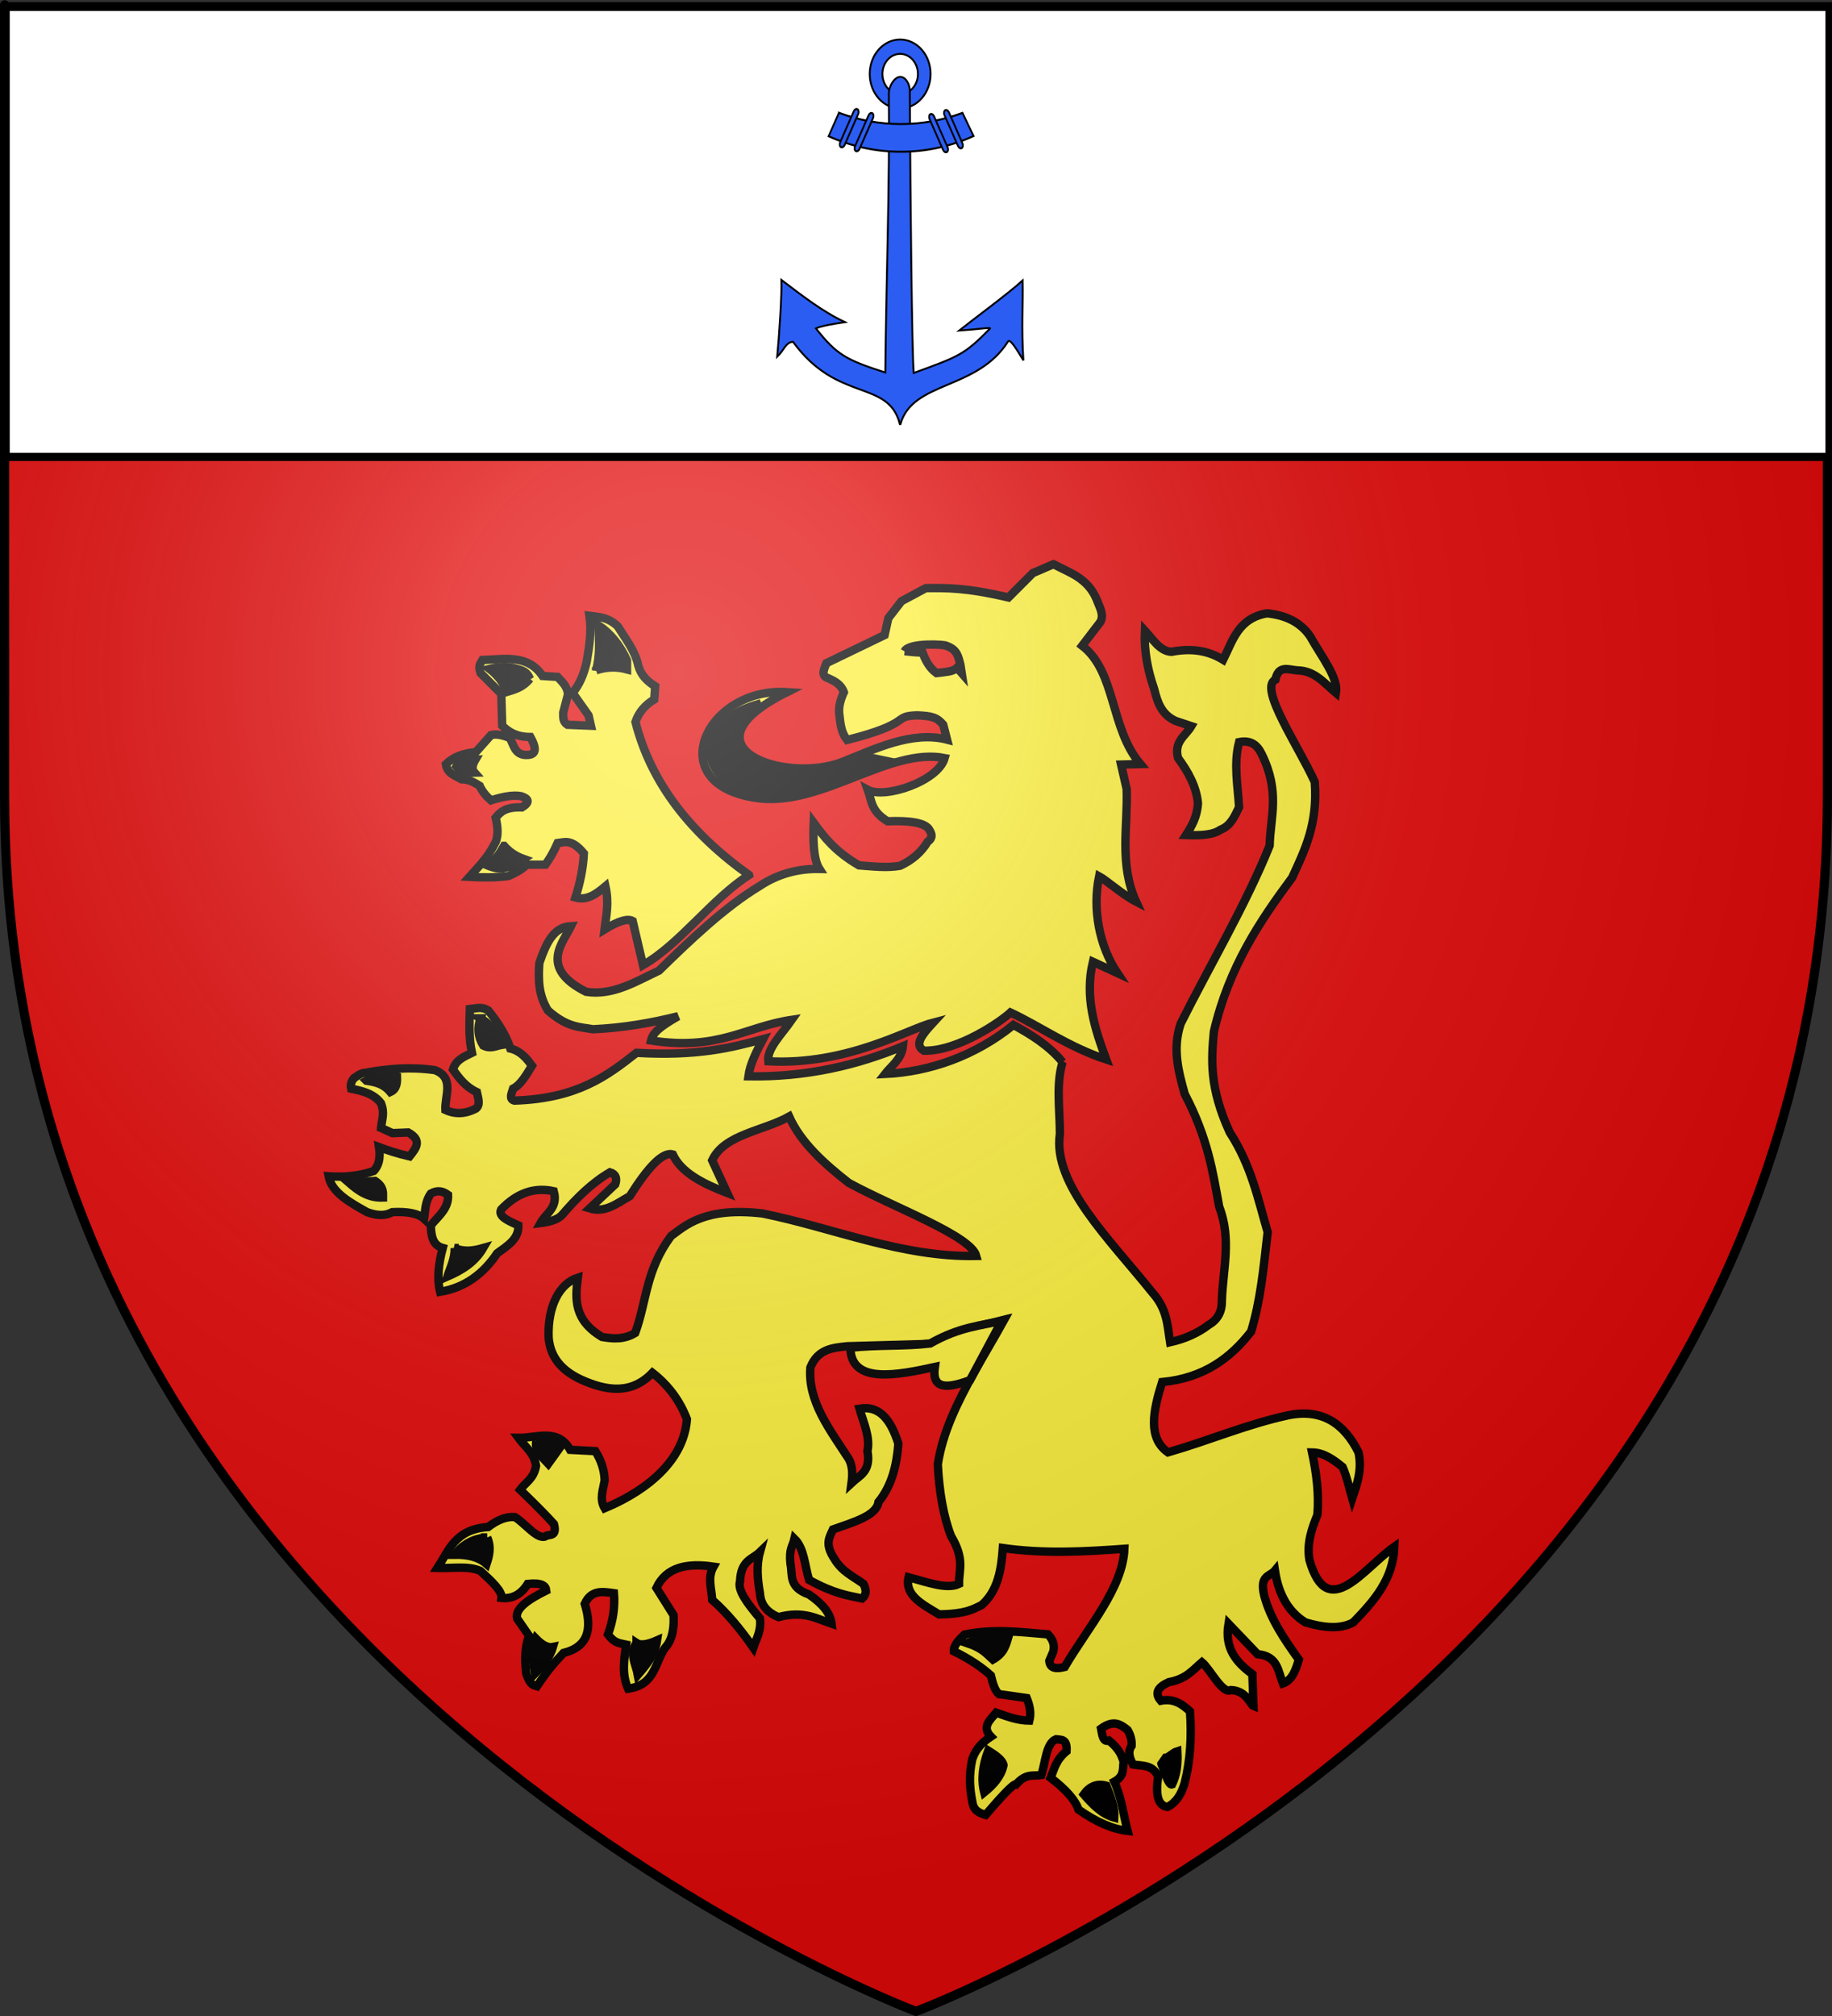<?xml version="1.0" encoding="UTF-8" standalone="no"?>
<!-- Created with Inkscape (http://www.inkscape.org/) -->

<svg
   xmlns:dc="http://purl.org/dc/elements/1.1/"
   xmlns:cc="http://creativecommons.org/ns#"
   xmlns:rdf="http://www.w3.org/1999/02/22-rdf-syntax-ns#"
   xmlns:svg="http://www.w3.org/2000/svg"
   xmlns="http://www.w3.org/2000/svg"
   xmlns:xlink="http://www.w3.org/1999/xlink"
   xmlns:sodipodi="http://sodipodi.sourceforge.net/DTD/sodipodi-0.dtd"
   xmlns:inkscape="http://www.inkscape.org/namespaces/inkscape"
   version="1.0"
   width="600"
   height="660"
   id="svg2"
   inkscape:version="0.48.1 "
   sodipodi:docname="Badel.svg">
  <rect width="100%" height="100%" fill="#333333" stroke="none"/>
  <sodipodi:namedview
     pagecolor="#ffffff"
     bordercolor="#666666"
     borderopacity="1"
     objecttolerance="10"
     gridtolerance="10"
     guidetolerance="10"
     inkscape:pageopacity="0"
     inkscape:pageshadow="2"
     inkscape:window-width="1280"
     inkscape:window-height="747"
     id="namedview90"
     showgrid="false"
     inkscape:zoom="0.56354268"
     inkscape:cx="289.49165"
     inkscape:cy="408.56287"
     inkscape:window-x="-4"
     inkscape:window-y="-4"
     inkscape:window-maximized="1"
     inkscape:current-layer="svg2" />
  <defs
     id="defs6">
    <linearGradient
       id="linearGradient2893">
      <stop
         id="stop2895"
         style="stop-color:#ffffff;stop-opacity:0.314"
         offset="0" />
      <stop
         id="stop2897"
         style="stop-color:#ffffff;stop-opacity:0.251"
         offset="0.19" />
      <stop
         id="stop2901"
         style="stop-color:#6b6b6b;stop-opacity:0.125"
         offset="0.6" />
      <stop
         id="stop2899"
         style="stop-color:#000000;stop-opacity:0.125"
         offset="1" />
    </linearGradient>
    <radialGradient
       cx="221.445"
       cy="226.331"
       r="300"
       fx="221.445"
       fy="226.331"
       id="radialGradient3163"
       xlink:href="#linearGradient2893"
       gradientUnits="userSpaceOnUse"
       gradientTransform="matrix(1.353,0,0,1.349,-77.629,-85.747)" />
    <radialGradient
       inkscape:collect="always"
       xlink:href="#linearGradient2893"
       id="radialGradient3070"
       gradientUnits="userSpaceOnUse"
       gradientTransform="matrix(1.353,0,0,1.349,-77.206,-85.138)"
       cx="221.445"
       cy="226.331"
       fx="221.445"
       fy="226.331"
       r="300" />
  </defs>
  <g
     id="layer3"
     style="display:inline;fill:#e20909;fill-opacity:1">
    <path
       d="M 300,658.5 C 300,658.5 598.5,546.18 598.5,260.728 C 598.5,-24.723 598.5,2.176 598.5,2.176 L 1.5,2.176 L 1.5,260.728 C 1.5,546.18 300,658.5 300,658.5 z"
       id="path2855"
       style="fill:#e20909;fill-opacity:1;fill-rule:evenodd;stroke:none;stroke-width:1px;stroke-linecap:butt;stroke-linejoin:miter;stroke-opacity:1" />
  </g>
  <rect
     style="fill:none;stroke:none"
     id="rect7092"
     y="-7.1054274e-015"
     x="0"
     height="660"
     width="600" />
  <g
     transform="translate(-8.152,8.029)"
     style="display:inline"
     id="g3338">
    <path
       sodipodi:nodetypes="cccccccccccccccsccccccccccccccccccccccccccccccccccccc"
       inkscape:connector-curvature="0"
       id="path1932"
       d="m 353.176,176.682 -6.771,2.914 -7.971,7.971 c -14.43,-3.345 -20.491,-3.083 -27.055,-3.057 l -7.999,4.285 -4.285,5.542 -1.228,5.542 -19.056,9.199 c -0.714,1.946 -2.015,4.107 0.6,4.942 2.129,0.957 4.193,2.004 5.114,4.571 -1.17,2.569 -1.891,5.145 -1.428,7.714 0.306,2.769 0.582,5.543 2.486,7.914 21.795,-5.493 14.564,-7.785 22.884,-8.056 4.755,0.197 6.478,0.586 8.599,3.057 l 1.257,4.885 c -11.562,-2.944 -23.691,3.104 -34.123,7.241 -18.855,7.479 -54.323,-4.879 -18.273,-22.783 -26.843,-1.817 -42.031,31.219 -8.392,34.854 20.631,1.885 42.325,-16.816 60,-13.263 -2.122,7.571 -19.566,13.427 -25.165,10.407 1.322,3.62 0.957,6.926 6.468,10.285 6.977,-0.275 12.53,0.35 13.77,2.943 1.197,1.931 0.496,2.93 -0.6,3.714 -2.14,3.525 -5.206,6.127 -9.085,7.914 -4.483,0.779 -8.973,0.175 -13.456,-0.143 -7.942,-4.64 -11.417,-9.301 -14.827,-13.942 -0.222,5.38 -0.141,11.982 1.886,15.113 -7.077,-0.129 -13.623,1.644 -19.541,5.571 -11.606,7 -23.028,17.984 -32.997,27.712 -7.665,3.614 -15.115,8.295 -23.884,6.942 -15.656,-7.839 -7.428,-16.26 -4.914,-21.512 -5.752,0.316 -8.096,5.446 -10.399,12.085 -0.371,5.618 -0.278,10.47 2.8,15.513 6.401,5.729 10.655,5.397 14.77,6.171 9.941,-0.451 19.098,-2.072 27.883,-4.257 -6.269,3.59 -8.297,5.494 -8.856,7.942 22.092,3.432 30.722,-4.501 46.082,-6.771 -3.2,4.609 -8.224,9.491 -7.714,13.57 25.853,1.409 45.832,-10.599 54.053,-12.685 -3.379,3.662 -6.519,7.269 -3.085,9.228 11.198,0.236 25.346,-9.673 28.369,-12.513 9.362,4.355 19.147,11.381 31.34,15.37 -3.712,-10.035 -7.11,-20.314 -4.343,-31.969 l 7.999,3.685 c -5.996,-9.005 -8.171,-21.039 -5.971,-31.683 2.452,1.328 7.377,5.843 12.113,8.314 -5.616,-12.295 -2.661,-24.588 -3.085,-36.883 l -1.828,-7.999 6.314,-0.171 c -9.959,-11.707 -7.922,-30.177 -19.056,-38.74 l 5.971,-7.799 c 1.303,-2.459 -0.375,-4.912 -1.228,-7.371 -3.01,-7.095 -8.97,-8.743 -14.142,-11.513 z"
       style="fill:#fcef3c;fill-opacity:1;fill-rule:evenodd;stroke:#000000;stroke-width:2.743;stroke-linecap:butt;stroke-linejoin:miter;stroke-miterlimit:4;stroke-opacity:1;stroke-dasharray:none" />
    <path
       inkscape:connector-curvature="0"
       sodipodi:nodetypes="ccccccccccccccccccccccccccccccccccccccccccccc"
       id="path1938"
       d="m 253.468,278.429 c -19.057,-13.566 -32.062,-29.98 -37.191,-50.1 1.025,-3.079 3.074,-5.527 6.147,-7.377 l 0.307,-4.303 c -2.517,-1.581 -4.644,-3.553 -5.533,-6.762 -1.048,-4.906 -4.187,-8.767 -6.762,-12.909 -3.392,-3.163 -6.633,-3.031 -9.221,-3.381 0.743,5.02 -0.059,10.041 -0.922,15.061 -0.927,4.194 -2.454,7.588 -4.61,10.143 l 5.225,7.377 0.768,3.381 -7.684,-0.307 c -1.609,-1.045 -1.337,-2.56 -1.383,-3.996 l 1.537,-5.84 c -0.012,-2.504 -1.789,-4.126 -3.381,-5.84 l -4.918,-0.307 c -4.836,-7.191 -12.49,-5.461 -19.671,-5.225 -0.571,1.068 -1.589,1.69 -0.615,4.303 l 6.762,6.762 0.307,10.45 c 2.117,2.026 4.669,3.691 9.221,3.688 2.799,4.994 1.168,6.148 -2.152,5.84 -3.131,-0.569 -3.332,-3.482 -4.61,-5.533 -3.286,-1.297 -4.889,-1.248 -6.147,-0.922 l -4.918,5.533 c -4.295,0.523 -7.18,1.424 -9.836,3.996 0.48,3.153 3.067,3.67 5.072,4.918 2.252,-0.044 4.146,0.984 5.994,2.152 0.762,1.771 2.128,3.393 3.688,4.764 3.615,-1.133 7.035,-1.878 9.836,-1.383 2.64,0.839 2.993,2.03 0.307,3.688 -5.525,-0.201 -7.085,1.58 -8.606,3.381 0.82,3.279 0.82,5.942 0,7.991 -2.869,5.576 -5.737,8.103 -8.606,11.372 4.477,0.246 8.84,0.263 12.909,-0.307 2.061,-1 4.173,-1.899 5.84,-3.688 2.609,0 4.328,0 6.147,0 1.332,-1.818 2.664,-4.025 3.996,-7.069 2.43,-0.3 4.605,-1.426 8.606,3.381 -0.251,5.039 -1.288,9.816 -2.766,14.446 3.799,1.115 6.84,-1.184 9.836,-3.688 1.219,5.61 0.293,9.256 -0.307,14.139 4.508,-2.766 7.582,-3.688 9.221,-2.766 l 3.381,14.446 c 12.173,-6.975 22.566,-21.728 34.732,-29.507 z"
       style="fill:#fcef3c;fill-opacity:1;fill-rule:evenodd;stroke:#000000;stroke-width:2.743;stroke-linecap:butt;stroke-linejoin:miter;stroke-miterlimit:4;stroke-opacity:1;stroke-dasharray:none" />
    <path
       inkscape:connector-curvature="0"
       sodipodi:nodetypes="ccccc"
       id="path1940"
       d="m 203.368,211.424 c 3.381,-1.134 6.762,-1.223 10.143,-0.307 l 0,-2.92 c -2.309,-5.065 -5.426,-8.92 -9.375,-11.526 0.301,5.057 0.536,10.098 -0.768,14.753 z"
       style="fill:#000000;fill-opacity:1;fill-rule:evenodd;stroke:#000000;stroke-width:2.743;stroke-linecap:butt;stroke-linejoin:miter;stroke-miterlimit:4;stroke-opacity:1;stroke-dasharray:none" />
    <path
       inkscape:connector-curvature="0"
       sodipodi:nodetypes="ccccc"
       id="path1942"
       d="m 181.699,214.19 c -2.239,2.789 -4.893,3.506 -7.53,4.303 -1.067,-2.924 -2.98,-5.426 -5.686,-7.53 2.328,-0.53 4.705,-0.984 7.838,-0.307 1.971,0.643 4.178,0.58 5.379,3.535 z"
       style="fill:#000000;fill-opacity:1;fill-rule:evenodd;stroke:#000000;stroke-width:2.743;stroke-linecap:butt;stroke-linejoin:miter;stroke-miterlimit:4;stroke-opacity:1;stroke-dasharray:none" />
    <path
       inkscape:connector-curvature="0"
       sodipodi:nodetypes="cccc"
       id="path1944"
       d="m 163.872,240.623 c -0.956,1.605 -1.389,3.106 -0.307,4.303 -1.998,0.058 -3.996,0.323 -5.994,-1.998 1.086,-2.037 3.599,-2.289 6.301,-2.305 z"
       style="fill:#000000;fill-opacity:1;fill-rule:evenodd;stroke:#000000;stroke-width:2.743;stroke-linecap:butt;stroke-linejoin:miter;stroke-miterlimit:4;stroke-opacity:1;stroke-dasharray:none" />
    <path
       inkscape:connector-curvature="0"
       sodipodi:nodetypes="ccccc"
       id="path1946"
       d="m 173.246,268.901 c 1.605,1.799 3.623,3.322 6.455,4.303 -1.879,1.279 -3.719,2.675 -5.994,2.766 -1.808,0.708 -3.932,0.151 -6.147,-0.768 2.949,-1.574 4.342,-3.925 5.686,-6.301 z"
       style="fill:#000000;fill-opacity:1;fill-rule:evenodd;stroke:#000000;stroke-width:2.743;stroke-linecap:butt;stroke-linejoin:miter;stroke-miterlimit:4;stroke-opacity:1;stroke-dasharray:none" />
    <path
       inkscape:connector-curvature="0"
       sodipodi:nodetypes="ccccccccccccccccccccccccccccccccccccccccccccccccccccccccccccccccccccccccccccccccccccccccccccccccccccccccccccccccccccccscsccccccccccccccccccccccccccccccccccccccccccccccccccccccccccccccccccccccccccccccccccccccccccccccccccc"
       id="path1948"
       d="m 356.15,339.687 c -4.368,-5.298 -10.093,-8.9 -16.083,-12.171 -12.423,10.07 -27.218,15.332 -42.063,16.057 2.029,-2.608 5.439,-4.91 5.884,-9.102 -14.88,6.217 -31.655,10.202 -50.629,9.87 0.536,-4.057 2.642,-8.114 4.781,-12.171 -10.62,2.877 -21.571,5.611 -41.422,4.474 -9.578,7.494 -19.207,14.957 -39.99,15.648 -1.839,-0.457 -0.955,-2.276 -0.435,-3.912 2.625,-1.38 4.349,-4.562 6.186,-7.517 -1.795,-2.441 -3.679,-4.792 -7.082,-5.624 -1.286,-4.151 -3.878,-8.301 -7.209,-12.452 -2.225,-1.379 -3.834,-0.68 -6.059,-0.461 -0.121,4.773 -0.376,9.545 0.689,14.318 -2.917,1.434 -5.315,2.422 -6.213,5.471 2.047,2.884 4.17,5.711 7.824,7.39 0.428,2.011 1.223,4.168 -0.307,5.396 -3.333,1.721 -6.665,1.992 -9.998,0.435 -0.224,-4.677 3.065,-10.594 -3.477,-13.04 -8,-1.108 -15.419,-0.472 -22.603,0.869 -1.577,0.035 -2.698,0.983 -3.882,1.804 -0.989,1.137 -1.136,2.275 -0.9,3.412 3.653,0.766 7.291,1.56 9.743,4.729 1.329,3.385 0.323,5.148 0.048,8.132 l 3.744,1.7 5.156,-0.216 c 4.721,2.608 2.498,5.216 0.435,7.824 -4.349,-1.014 -7.264,-2.028 -9.998,-3.043 0.602,4.026 -0.303,6.244 -1.739,7.824 -4.926,1.724 -9.853,2.057 -14.779,1.739 1,5.246 6.807,8.49 12.606,11.736 3.662,1.364 6.231,1.088 8.259,0 4.825,-0.238 8.474,0.364 10.432,2.173 0.406,-2.753 0.241,-5.506 2.173,-8.259 2.368,-1.308 4.096,-0.697 5.651,0.435 0.243,4.548 -3.231,6.972 -5.651,9.998 0.127,3.346 0.558,6.464 3.912,7.39 -1.368,5.141 -1.952,10.021 -0.869,14.344 8.201,-1.355 14.174,-5.929 18.691,-12.606 3.368,-2.46 7.143,-4.693 6.955,-9.128 -3.257,-1.489 -6.768,-2.932 -5.651,-5.216 5.343,-5.588 11.073,-7.347 17.233,-5.985 1.515,5.454 -2.576,7.17 -4.347,10.432 3.068,-0.379 5.673,-1.106 7.109,-2.709 4.703,-5.491 9.722,-10.456 15.648,-13.91 1.748,0.525 2.448,1.749 1.739,3.912 l -8.386,7.899 c 5.081,1.552 8.855,-1.592 13.141,-4.013 5.796,-9.2 10.746,-14.67 14.09,-13.629 2.737,5.927 9.809,9.519 17.822,12.606 l -4.935,-10.687 c 3.926,-8.513 16.752,-9.609 25.211,-14.344 3.803,8.48 11.296,15.282 19.561,21.734 14.811,8.069 39.996,17.291 41.729,23.907 -24.427,0.495 -46.675,-9.181 -69.983,-13.91 -18.965,-2.199 -25.253,3.955 -29.993,7.389 -8.353,11.317 -7.89,21.165 -11.736,31.731 -3.622,2.204 -7.245,1.93 -10.867,1.304 -9.201,-5.512 -8.835,-12.277 -7.925,-19.407 -6.047,1.945 -9.906,9.372 -9.563,19.56 0.549,6.864 4.672,10.979 10.533,13.756 8.502,3.848 16.6,4.977 23.473,-2.173 5.195,4.051 8.975,9.113 11.302,15.214 -1.428,18.013 -21.614,26.882 -26.95,29.123 -1.81,-3.043 -0.481,-6.085 0,-9.128 -0.113,-3.638 -1.294,-6.743 -3.043,-9.563 l -8.259,-0.435 c -4.09,-7.234 -10.988,-3.798 -16.952,-3.912 2.076,2.851 5.169,4.837 5.778,9.155 -0.739,4.275 -3.386,5.369 -5.216,7.824 6.026,5.842 9.127,9.052 11.073,11.223 1.024,3.894 -1.056,3.439 -2.38,3.811 -2.673,1.994 -6.954,-4.05 -10.432,-6.085 -2.915,-0.221 -5.831,1.035 -8.746,3.271 -10.745,0.701 -12.854,7.639 -16.592,13.4 5.053,0.158 10.142,-0.757 14.037,0.944 3.696,3.371 7.271,6.706 6.955,8.874 3.707,0.383 6.498,-1.297 8.566,-4.601 4.645,-0.465 5.921,0.601 6.085,2.173 -5.801,2.879 -10.265,5.842 -9.563,9.128 l 3.912,5.651 c -1.503,4.202 -1.399,8.404 -0.869,12.606 1.444,3.871 2.425,3.566 3.477,3.912 4.706,-6.937 6.28,-8.132 8.694,-10.867 8.138,-2.003 9.452,-7.944 6.955,-16.083 2.11,-4.663 5.858,-4.001 9.563,-3.477 0.354,4.5 -0.272,9.001 -1.967,13.501 2.032,2.636 3.104,2.753 5.954,3.346 -0.712,5.101 -1.458,9.724 0.641,14.423 8.97,-1.217 8.689,-8.6 12.171,-13.475 2.667,-2.826 2.911,-7.403 2.709,-10.639 l -5.598,-8.895 c 3.24,-6.918 10.141,-8.205 18.691,-6.955 -2.061,3.622 -0.595,7.245 -0.435,10.867 4.707,4.137 9.177,9.463 13.475,15.648 0.996,-2.984 2.685,-5.448 2.173,-9.563 -3.853,-4.617 -7.488,-9.161 -6.52,-12.171 0.293,-6.948 3.983,-7.102 6.52,-9.563 -1.238,4.492 -0.789,8.983 0,13.475 0.197,3.626 2.2,6.248 6.085,7.824 8.112,-2.171 12.39,0.451 17.387,2.173 -0.421,-3.642 -3.29,-6.739 -7.39,-9.563 -6.886,-2.422 -5.287,-6.434 -6.085,-9.998 -0.545,-5.039 0.751,-5.783 1.304,-8.259 3.247,3.169 3.358,8.847 4.781,13.475 8.335,4.568 12.591,5.057 17.387,6.085 1.433,-1.164 1.459,-2.798 0.435,-4.781 -3.31,-2.447 -7.001,-3.941 -9.563,-8.259 -3.232,-4.871 -1.538,-7.056 -0.435,-9.563 6.946,-2.457 14.285,-4.541 14.906,-8.975 4.365,-5.371 5.997,-12.039 6.52,-19.126 -2.367,-7.403 -5.883,-12.61 -12.733,-11.455 1.306,4.637 3.575,9.273 2.608,13.91 1.214,6.726 -2.571,7.952 -5.216,10.432 0.364,-2.772 0.392,-5.459 -0.869,-7.824 -6.166,-9.561 -13.507,-18.861 -12.606,-29.993 2.442,-6.086 7.334,-6.456 12.171,-6.955 l 27.358,-0.768 c 3.422,-2.016 6.671,-3.346 9.839,-4.345 4.776,-1.506 9.364,-2.26 14.069,-3.479 -3.169,5.746 -6.617,11.456 -9.83,17.196 -5.506,9.834 -10.326,19.754 -11.877,30.083 0.483,8.984 1.816,16.946 4.347,23.473 4.58,7.69 2.548,10.972 2.608,15.648 -4.041,1.913 -10.541,-0.601 -16.518,-2.173 -1.405,6.008 4.687,8.928 9.998,12.171 8.814,-0.179 11.022,-1.679 13.91,-3.043 5.364,-4.707 6.439,-11.56 6.955,-18.691 13.475,1.909 26.335,1.203 39.81,0.255 -0.501,12.895 -11.998,25.791 -19.56,38.686 -2.669,0.657 -4.807,0.604 -5.036,-1.993 l 1.304,-3.043 c 0.566,-2.342 -0.262,-4.126 -1.739,-5.651 -8.908,-0.714 -17.667,-1.948 -27.358,0.079 -1.898,1.815 -3.597,3.63 -3.477,5.444 5.408,2.651 9.19,5.301 12.145,7.952 0.587,2.452 1.217,4.839 2.608,6.085 l 9.128,1.304 c 1.004,2.463 1.499,4.926 0.869,7.389 -3.902,-0.029 -7.359,-1.395 -10.867,-2.608 -2.014,2.387 -4.834,4.651 -1.739,7.824 -4.063,2.718 -5.253,5.076 -6.085,7.39 -1.213,5.364 -0.82,9.765 0,13.91 0.388,3.04 2.357,3.71 4.347,4.347 4.863,-5.629 9.18,-10.438 9.998,-9.998 3.377,-3.824 5.631,-2.59 8.259,-3.043 1.381,-4.252 1.564,-10.421 4.781,-11.736 1.706,0.21 3.735,-0.225 3.477,3.912 -3.53,2.898 -3.99,5.796 -5.216,8.694 4.746,3.667 8.066,7.175 9.128,10.432 5.989,4.202 11.323,6.441 16.083,6.955 -1.4,-5.345 -1.854,-10.374 -4.347,-16.083 3.42,-1.873 2.682,-4.265 3.043,-6.52 -0.643,-2.047 -1.334,-4.107 -4.781,-6.955 -1.984,0.646 -2.204,-1.793 -2.608,-3.912 4.239,-3.073 6.452,-1.286 8.694,0.435 1.131,1.971 1.397,3.653 1.304,5.216 -1.414,2.028 -0.566,4.057 0.435,6.085 3.004,0.55 6.404,-0.087 8.259,3.912 -0.846,5.751 -0.203,9.566 3.043,9.998 2.73,-1.339 4.56,-4.027 5.651,-7.824 1.852,-7.4 2.345,-15.253 1.739,-23.473 -2.569,-2.397 -5.374,-4.32 -9.563,-3.477 -2.111,-2.454 -1.017,-4.451 2.608,-6.085 5.685,-0.994 7.885,-3.981 10.867,-6.52 2.753,2.319 6.735,10.575 9.488,9.106 5.214,0.216 6.276,4.765 7.39,5.216 l -0.36,-10.41 c -5.114,-3.783 -9.195,-8.277 -7.824,-16.518 l 9.563,9.998 c 6.597,0.526 6.675,5.566 8.259,9.563 3.016,-1.075 4.217,-4.328 5.216,-7.824 -4.789,-6.663 -9.334,-13.395 -11.302,-20.865 -1.685,-6.861 1.813,-6.235 3.477,-8.259 1.228,8.176 4.672,13.694 9.998,16.952 5.911,1.737 11.369,2.342 15.648,0 6.79,-6.966 13.126,-14.188 13.475,-24.777 -10.118,7.059 -21.886,25.063 -27.819,4.347 -0.923,-5.438 0.707,-10.148 2.608,-14.779 0.563,-6.582 -0.258,-13.44 -1.739,-20.43 3.848,0.048 6.956,2.316 9.998,4.781 1.37,3.113 2.143,6.823 3.144,10.305 1.556,-4.658 3.297,-9.237 2.072,-15.086 -4.786,-9.651 -12.109,-14.397 -23.038,-12.171 -13.931,3.056 -25.253,8.054 -39.376,12.145 -6.667,-4.708 -4.909,-13.475 -1.919,-23.012 13.665,-1.316 22.396,-7.856 29.123,-16.518 3.021,-9.74 4.062,-20.376 5.444,-32.574 -3.186,-10.876 -5.339,-21.751 -12.399,-32.627 -6.778,-14.725 -6.047,-23.917 -5.216,-33.036 4.959,-21.166 15.04,-36.113 25.646,-50.423 4.106,-8.916 8.458,-17.604 7.39,-31.297 -5.398,-11.888 -18.437,-30.733 -12.887,-33.497 1.034,-4.874 4.244,-3.231 7.236,-3.016 5.696,0.073 8.828,4.247 12.606,7.39 0.82,-4.947 -4.561,-11.607 -8.439,-18.511 -3.195,-4.704 -8.103,-6.96 -14.164,-7.57 -9.389,1.616 -11.199,8.915 -14.344,15.214 -4.394,-2.664 -9.698,-4.029 -16.952,-2.608 -3.804,-0.204 -6.034,-4.081 -8.694,-6.955 -0.319,6.598 0.907,12.937 3.043,19.126 1.053,4.18 2.285,8.261 6.955,10.432 l 5.216,1.739 c -1.877,3.192 -5.79,5.027 -4.347,10.432 3.374,4.583 5.999,9.381 6.52,14.779 -0.259,4.522 -2.045,7.518 -3.912,10.432 4.341,0.137 8.571,0.137 11.302,-1.739 3.419,-1.351 4.644,-4.457 6.085,-7.39 -0.429,-7.1 -1.841,-14.199 0,-21.299 3.844,-0.767 5.996,1.003 7.39,3.912 6.142,12.479 2.858,20.522 2.608,29.993 -7.833,19.416 -19.395,38.831 -29.123,58.247 -2.758,8.211 -0.741,15.627 1.304,23.038 7.63,14.523 9.22,25.595 11.302,36.948 4.13,10.607 1.175,20.624 0.869,30.862 0.058,3.684 -1.537,6.188 -4.347,7.824 -3.57,2.726 -7.806,4.564 -12.606,5.651 -0.867,-5.361 -0.884,-10.722 -5.651,-16.083 -14.154,-17.667 -32.911,-35.655 -30.427,-52.161 -0.028,-7.93 -1.328,-16.284 0.869,-23.473 z"
       style="fill:#fcef3c;fill-opacity:1;fill-rule:evenodd;stroke:#000000;stroke-width:2.743;stroke-linecap:butt;stroke-linejoin:miter;stroke-miterlimit:4;stroke-opacity:1;stroke-dasharray:none" />
    <path
       inkscape:connector-curvature="0"
       sodipodi:nodetypes="cccc"
       id="path1952"
       d="m 165.544,325.342 c -1.063,2.97 -0.963,5.941 0.869,8.911 2.475,1.266 4.138,0.097 6.085,-0.217 -1.452,-3.331 -3.214,-6.507 -6.955,-8.694 z"
       style="fill:#000000;fill-opacity:1;fill-rule:evenodd;stroke:#000000;stroke-width:2.743;stroke-linecap:butt;stroke-linejoin:miter;stroke-miterlimit:4;stroke-opacity:1;stroke-dasharray:none" />
    <path
       inkscape:connector-curvature="0"
       sodipodi:nodetypes="cccc"
       id="path1954"
       d="m 128.161,345.772 c 3.333,-1.795 6.665,-3.158 9.998,-1.521 0.073,2.137 0.028,4.216 -2.173,5.216 -2.238,-2.711 -5.018,-3.257 -7.824,-3.695 z"
       style="fill:#000000;fill-opacity:1;fill-rule:evenodd;stroke:#000000;stroke-width:2.743;stroke-linecap:butt;stroke-linejoin:miter;stroke-miterlimit:4;stroke-opacity:1;stroke-dasharray:none" />
    <path
       inkscape:connector-curvature="0"
       sodipodi:nodetypes="cccc"
       id="path1956"
       d="m 122.51,379.242 c 3.053,2.663 6.316,4.977 11.084,4.781 0.019,-1.811 0.186,-3.622 -2.608,-5.433 l -8.476,0.652 z"
       style="fill:#000000;fill-opacity:1;fill-rule:evenodd;stroke:#000000;stroke-width:2.743;stroke-linecap:butt;stroke-linejoin:miter;stroke-miterlimit:4;stroke-opacity:1;stroke-dasharray:none" />
    <path
       inkscape:connector-curvature="0"
       sodipodi:nodetypes="cccc"
       id="path1958"
       d="m 157.067,400.542 c 0.089,3.558 -1.423,6.316 -2.391,9.346 4.579,-2.003 8.877,-4.476 11.736,-9.346 -3.115,0.899 -6.23,1.396 -9.346,0 z"
       style="fill:#000000;fill-opacity:1;fill-rule:evenodd;stroke:#000000;stroke-width:2.743;stroke-linecap:butt;stroke-linejoin:miter;stroke-miterlimit:4;stroke-opacity:1;stroke-dasharray:none" />
    <path
       inkscape:connector-curvature="0"
       sodipodi:nodetypes="cccc"
       id="path1960"
       d="m 183.8,463.787 c -0.651,2.854 1.763,5.095 3.912,7.39 l 3.912,-5.433 c -1.758,-2.068 -4.327,-2.786 -7.824,-1.956 z"
       style="fill:#000000;fill-opacity:1;fill-rule:evenodd;stroke:#000000;stroke-width:2.743;stroke-linecap:butt;stroke-linejoin:miter;stroke-miterlimit:4;stroke-opacity:1;stroke-dasharray:none" />
    <path
       inkscape:connector-curvature="0"
       sodipodi:nodetypes="cccc"
       id="path1962"
       d="m 167.717,495.301 c -4.094,0.251 -7.714,1.925 -10.65,5.651 4.28,-0.057 7.888,0.784 10.432,3.043 0.882,-2.696 1.612,-5.429 0.217,-8.694 z"
       style="fill:#000000;fill-opacity:1;fill-rule:evenodd;stroke:#000000;stroke-width:2.743;stroke-linecap:butt;stroke-linejoin:miter;stroke-miterlimit:4;stroke-opacity:1;stroke-dasharray:none" />
    <path
       inkscape:connector-curvature="0"
       sodipodi:nodetypes="cccc"
       id="path1964"
       d="m 183.583,528.337 c -1.62,3.84 -0.845,7.679 -0.217,11.519 2.298,-2.385 4.691,-4.627 5.868,-8.694 -1.884,0.384 -3.767,-0.902 -5.651,-2.825 z"
       style="fill:#000000;fill-opacity:1;fill-rule:evenodd;stroke:#000000;stroke-width:2.743;stroke-linecap:butt;stroke-linejoin:miter;stroke-miterlimit:4;stroke-opacity:1;stroke-dasharray:none" />
    <path
       inkscape:connector-curvature="0"
       sodipodi:nodetypes="cccc"
       id="path1966"
       d="m 216.618,529.858 c 1.18,0.777 3.243,0.669 6.738,-0.869 -0.619,4.508 -3.412,7.929 -6.303,11.302 -0.624,-3.477 -2.97,-6.955 -0.435,-10.432 z"
       style="fill:#000000;fill-opacity:1;fill-rule:evenodd;stroke:#000000;stroke-width:2.743;stroke-linecap:butt;stroke-linejoin:miter;stroke-miterlimit:4;stroke-opacity:1;stroke-dasharray:none" />
    <path
       inkscape:connector-curvature="0"
       sodipodi:nodetypes="cccc"
       id="path1968"
       d="m 338.328,528.119 c -5.228,-0.894 -9.384,0.358 -13.475,1.739 5.323,1.811 6.433,3.622 8.476,5.433 3.567,-2.01 4.254,-4.597 4.999,-7.172 z"
       style="fill:#000000;fill-opacity:1;fill-rule:evenodd;stroke:#000000;stroke-width:2.743;stroke-linecap:butt;stroke-linejoin:miter;stroke-miterlimit:4;stroke-opacity:1;stroke-dasharray:none" />
    <path
       inkscape:connector-curvature="0"
       sodipodi:nodetypes="cccc"
       id="path1970"
       d="m 331.808,565.067 c -1.805,4.838 -2.395,9.433 -1.304,13.692 3.066,-2.488 5.542,-5.271 6.303,-8.911 -0.286,-1.594 -2.414,-3.188 -4.999,-4.781 z"
       style="fill:#000000;fill-opacity:1;fill-rule:evenodd;stroke:#000000;stroke-width:2.743;stroke-linecap:butt;stroke-linejoin:miter;stroke-miterlimit:4;stroke-opacity:1;stroke-dasharray:none" />
    <path
       inkscape:connector-curvature="0"
       sodipodi:nodetypes="cccc"
       id="path1972"
       d="m 363.104,579.411 c 1.903,-2.622 4.327,-3.68 7.39,-2.825 1.521,3.695 2.804,7.31 2.608,10.432 -4.053,-1.094 -7.086,-4.229 -9.998,-7.607 z"
       style="fill:#000000;fill-opacity:1;fill-rule:evenodd;stroke:#000000;stroke-width:2.743;stroke-linecap:butt;stroke-linejoin:miter;stroke-miterlimit:4;stroke-opacity:1;stroke-dasharray:none" />
    <path
       inkscape:connector-curvature="0"
       sodipodi:nodetypes="ccccc"
       id="path1974"
       d="m 388.533,569.414 1.363,-1.939 c 0.775,0.002 2.433,-1.759 3.853,-2.19 0.23,4.162 -0.231,7.863 -1.739,10.867 -1.159,0.418 -2.318,-3.986 -3.477,-6.737 z"
       style="fill:#000000;fill-opacity:1;fill-rule:evenodd;stroke:#000000;stroke-width:2.743;stroke-linecap:butt;stroke-linejoin:miter;stroke-miterlimit:4;stroke-opacity:1;stroke-dasharray:none" />
    <path
       inkscape:connector-curvature="0"
       sodipodi:nodetypes="ccccccccc"
       id="path1976"
       d="m 304.423,205.154 c 1.503,-2.969 13.802,-2.177 13.692,-1.739 3.623,1.188 3.897,3.715 4.564,6.085 l 0.435,2.825 -1.521,-1.739 c -1.304,1.231 -3.088,1.263 -4.781,1.521 l -1.956,0.217 c -2.4,-1.744 -3.581,-4.184 -4.564,-6.737 -2.574,0.01 -4.049,-0.256 -5.868,-0.435 z"
       style="fill:#e20909;fill-opacity:1;fill-rule:evenodd;stroke:#000000;stroke-width:2.743;stroke-linecap:butt;stroke-linejoin:miter;stroke-miterlimit:4;stroke-opacity:1;stroke-dasharray:none" />
    <path
       inkscape:connector-curvature="0"
       sodipodi:nodetypes="cccccc"
       id="path9897"
       d="m 286.663,433.187 c 0.146,12.115 15.59,8.931 27.663,6.301 -0.894,6.216 2.279,7.822 11.526,4.303 l 10.45,-19.518 c -7.036,1.867 -13.441,1.868 -23.513,7.53 -8.707,0.999 -17.022,0.422 -26.126,1.383 z"
       style="fill:#fcef3c;fill-opacity:1;fill-rule:evenodd;stroke:#000000;stroke-width:2.743;stroke-linecap:butt;stroke-linejoin:miter;stroke-miterlimit:4;stroke-opacity:1;stroke-dasharray:none" />
    <path
       sodipodi:nodetypes="cccccc"
       id="path1936-5"
       d="m 300.714,241.432 -7.853,-1.644 c -8.336,3.279 -16.392,6.517 -25.589,6.054 -14.523,-1.284 -28.907,-13.089 -9.968,-23.732 -26.13,6.965 -20.072,30.664 6.569,30.923 17.966,-5.304 24.562,-7.734 36.841,-11.601 z"
       style="fill:#000000;fill-opacity:1;fill-rule:evenodd;stroke:#000000;stroke-width:2.465;stroke-linecap:butt;stroke-linejoin:miter;stroke-miterlimit:4;stroke-opacity:1;stroke-dasharray:none;display:inline"
       inkscape:connector-curvature="0" />
  </g>
  <path
     inkscape:connector-curvature="0"
     style="fill:url(#radialGradient3070);fill-opacity:1;fill-rule:evenodd;stroke:none"
     id="path2875"
     d="m 300.423,659.109 c 0,0 298.5,-112.32 298.5,-397.772 0,-285.452 0,-258.552 0,-258.552 l -597,0 0,258.552 c 0,285.452 298.5,397.772 298.5,397.772 z" />
  <g
     id="layer1"
     style="display:inline">
    <path
       d="M 300,658.5 C 300,658.5 1.5,546.18 1.5,260.728 C 1.5,-24.723 1.5,2.176 1.5,2.176 L 598.5,2.176 L 598.5,260.728 C 598.5,546.18 300,658.5 300,658.5 z"
       id="path1411"
       style="opacity:1;fill:none;fill-opacity:1;fill-rule:evenodd;stroke:#000000;stroke-width:3;stroke-linecap:butt;stroke-linejoin:miter;stroke-miterlimit:4;stroke-dasharray:none;stroke-opacity:1" />
  </g>
  <path
     style="fill:#ffffff;fill-opacity:1;fill-rule:evenodd;stroke:#000000;stroke-width:2.678;stroke-linecap:round;stroke-linejoin:round;stroke-miterlimit:4;stroke-opacity:1;stroke-dashoffset:0;display:inline"
     d="m 599.174,2.251 -149.331,0 -149.331,0 -149.331,0 -149.331,0 0,36.831 0,36.831 0,36.831 0,36.831 149.331,0 149.331,0 149.331,0 149.331,0 0,-36.831 0,-36.831 0,-36.831 0,-36.831 z"
     id="rect4037"
     sodipodi:nodetypes="ccccccccccccccccc"
     inkscape:connector-curvature="0" />
  <g
     style="fill:#2b5df2;fill-opacity:1;display:inline"
     transform="matrix(0.831,0,0,0.831,229.45,-11.816)"
     id="g4717">
    <path
       inkscape:connector-curvature="0"
       id="path9478"
       d="m 78.653,29.787 c -6.622,0 -11.997,6.085 -11.997,13.582 0,7.497 5.375,13.582 11.997,13.582 6.622,0 11.997,-6.085 11.997,-13.582 0,-7.497 -5.375,-13.582 -11.997,-13.582 z m 0,5.663 c 3.863,0 7.003,3.546 7.003,7.919 6e-6,4.373 -3.14,7.928 -7.003,7.928 -3.863,0 -6.995,-3.555 -6.995,-7.928 -2e-6,-4.373 3.132,-7.919 6.995,-7.919 z"
       style="fill:#2b5df2;fill-opacity:1;fill-rule:evenodd;stroke:#000000;stroke-width:0.742;stroke-miterlimit:4;stroke-opacity:1;stroke-dasharray:none" />
    <path
       inkscape:connector-curvature="0"
       sodipodi:nodetypes="ccccccccccscccsccssc"
       id="path11290"
       d="m 78.661,44.492 c -2.106,0 -4.47,3.465 -4.473,6.756 0.401,36.614 -1.052,73.134 -1.391,109.725 -15.372,-4.935 -19.156,-6.973 -27.342,-17.385 2.415,-1.073 7.482,-1.85 11.46,-2.456 -8.831,-4.118 -16.919,-10.469 -25.068,-16.633 0.248,5.323 -0.902,22.399 -1.644,30.256 2.721,-2.632 3.381,-5.732 6.229,-5.889 17.537,24.219 37.501,14.573 42.13,32.459 l 0.182,0 c 4.919,-17.18 30.209,-13.232 42.454,-32.624 0.783,-1.24 3.747,3.706 6.021,7.501 -0.86,-13.392 -0.096,-22.394 -0.311,-31.481 -5.326,4.915 -19.3,15.19 -25.027,19.748 8.188,-0.57 12.813,-1.439 12.16,-0.776 -10.035,10.181 -11.97,10.897 -30.028,17.456 -0.706,-7.186 -1.363,-68.944 -1.547,-110.076 0.002,-0.028 -0.002,-0.056 0,-0.084 0.01,-0.174 0.017,-0.347 0.017,-0.524 0,-3.296 -1.712,-5.972 -3.82,-5.972 z"
       style="fill:#2b5df2;fill-opacity:1;fill-rule:evenodd;stroke:#000000;stroke-width:0.742;stroke-miterlimit:4;stroke-opacity:1;stroke-dasharray:none" />
    <g
       transform="matrix(0.265,0,0,0.3,-152.954,-16.239)"
       id="g12214"
       style="fill:#2b5df2;fill-opacity:1;stroke:#000000;stroke-width:2.634;stroke-miterlimit:4;stroke-opacity:1;stroke-dasharray:none">
      <path
         inkscape:connector-curvature="0"
         style="fill:#2b5df2;fill-opacity:1;fill-rule:evenodd;stroke:#000000;stroke-width:2.634;stroke-miterlimit:4;stroke-opacity:1;stroke-dasharray:none;display:inline"
         d="m 782.969,249.656 -15.375,30.781 c 33.274,13.14 69.509,20.375 107.438,20.375 38.177,0 74.641,-7.321 108.094,-20.625 l -16.406,-30.406 c -28.844,9.507 -59.672,14.656 -91.688,14.656 -32.156,0 -63.11,-5.194 -92.062,-14.781 z"
         id="path9483" />
      <rect
         style="fill:#2b5df2;fill-opacity:1;fill-rule:evenodd;stroke:#000000;stroke-width:2.634;stroke-miterlimit:4;stroke-opacity:1;stroke-dasharray:none;display:inline"
         id="rect11286"
         width="7.557"
         height="55.421"
         x="-736.609"
         y="638.881"
         transform="matrix(-0.896,0.445,0.445,0.896,0,0)"
         ry="4.897"
         rx="5.277" />
      <rect
         style="fill:#2b5df2;fill-opacity:1;fill-rule:evenodd;stroke:#000000;stroke-width:2.634;stroke-miterlimit:4;stroke-opacity:1;stroke-dasharray:none;display:inline"
         id="rect11288"
         width="7.557"
         height="55.421"
         x="-714.484"
         y="633.699"
         transform="matrix(-0.896,0.445,0.445,0.896,0,0)"
         ry="4.897"
         rx="5.277" />
      <rect
         style="fill:#2b5df2;fill-opacity:1;fill-rule:evenodd;stroke:#000000;stroke-width:2.634;stroke-miterlimit:4;stroke-opacity:1;stroke-dasharray:none"
         id="rect10397"
         width="7.557"
         height="55.421"
         x="830.742"
         y="-141.028"
         transform="matrix(0.896,0.445,-0.445,0.896,0,0)"
         ry="4.897"
         rx="5.277" />
      <rect
         style="fill:#2b5df2;fill-opacity:1;fill-rule:evenodd;stroke:#000000;stroke-width:2.634;stroke-miterlimit:4;stroke-opacity:1;stroke-dasharray:none;display:inline"
         id="rect11284"
         width="7.557"
         height="55.421"
         x="852.867"
         y="-146.211"
         transform="matrix(0.896,0.445,-0.445,0.896,0,0)"
         ry="4.897"
         rx="5.277" />
    </g>
  </g>
</svg>
